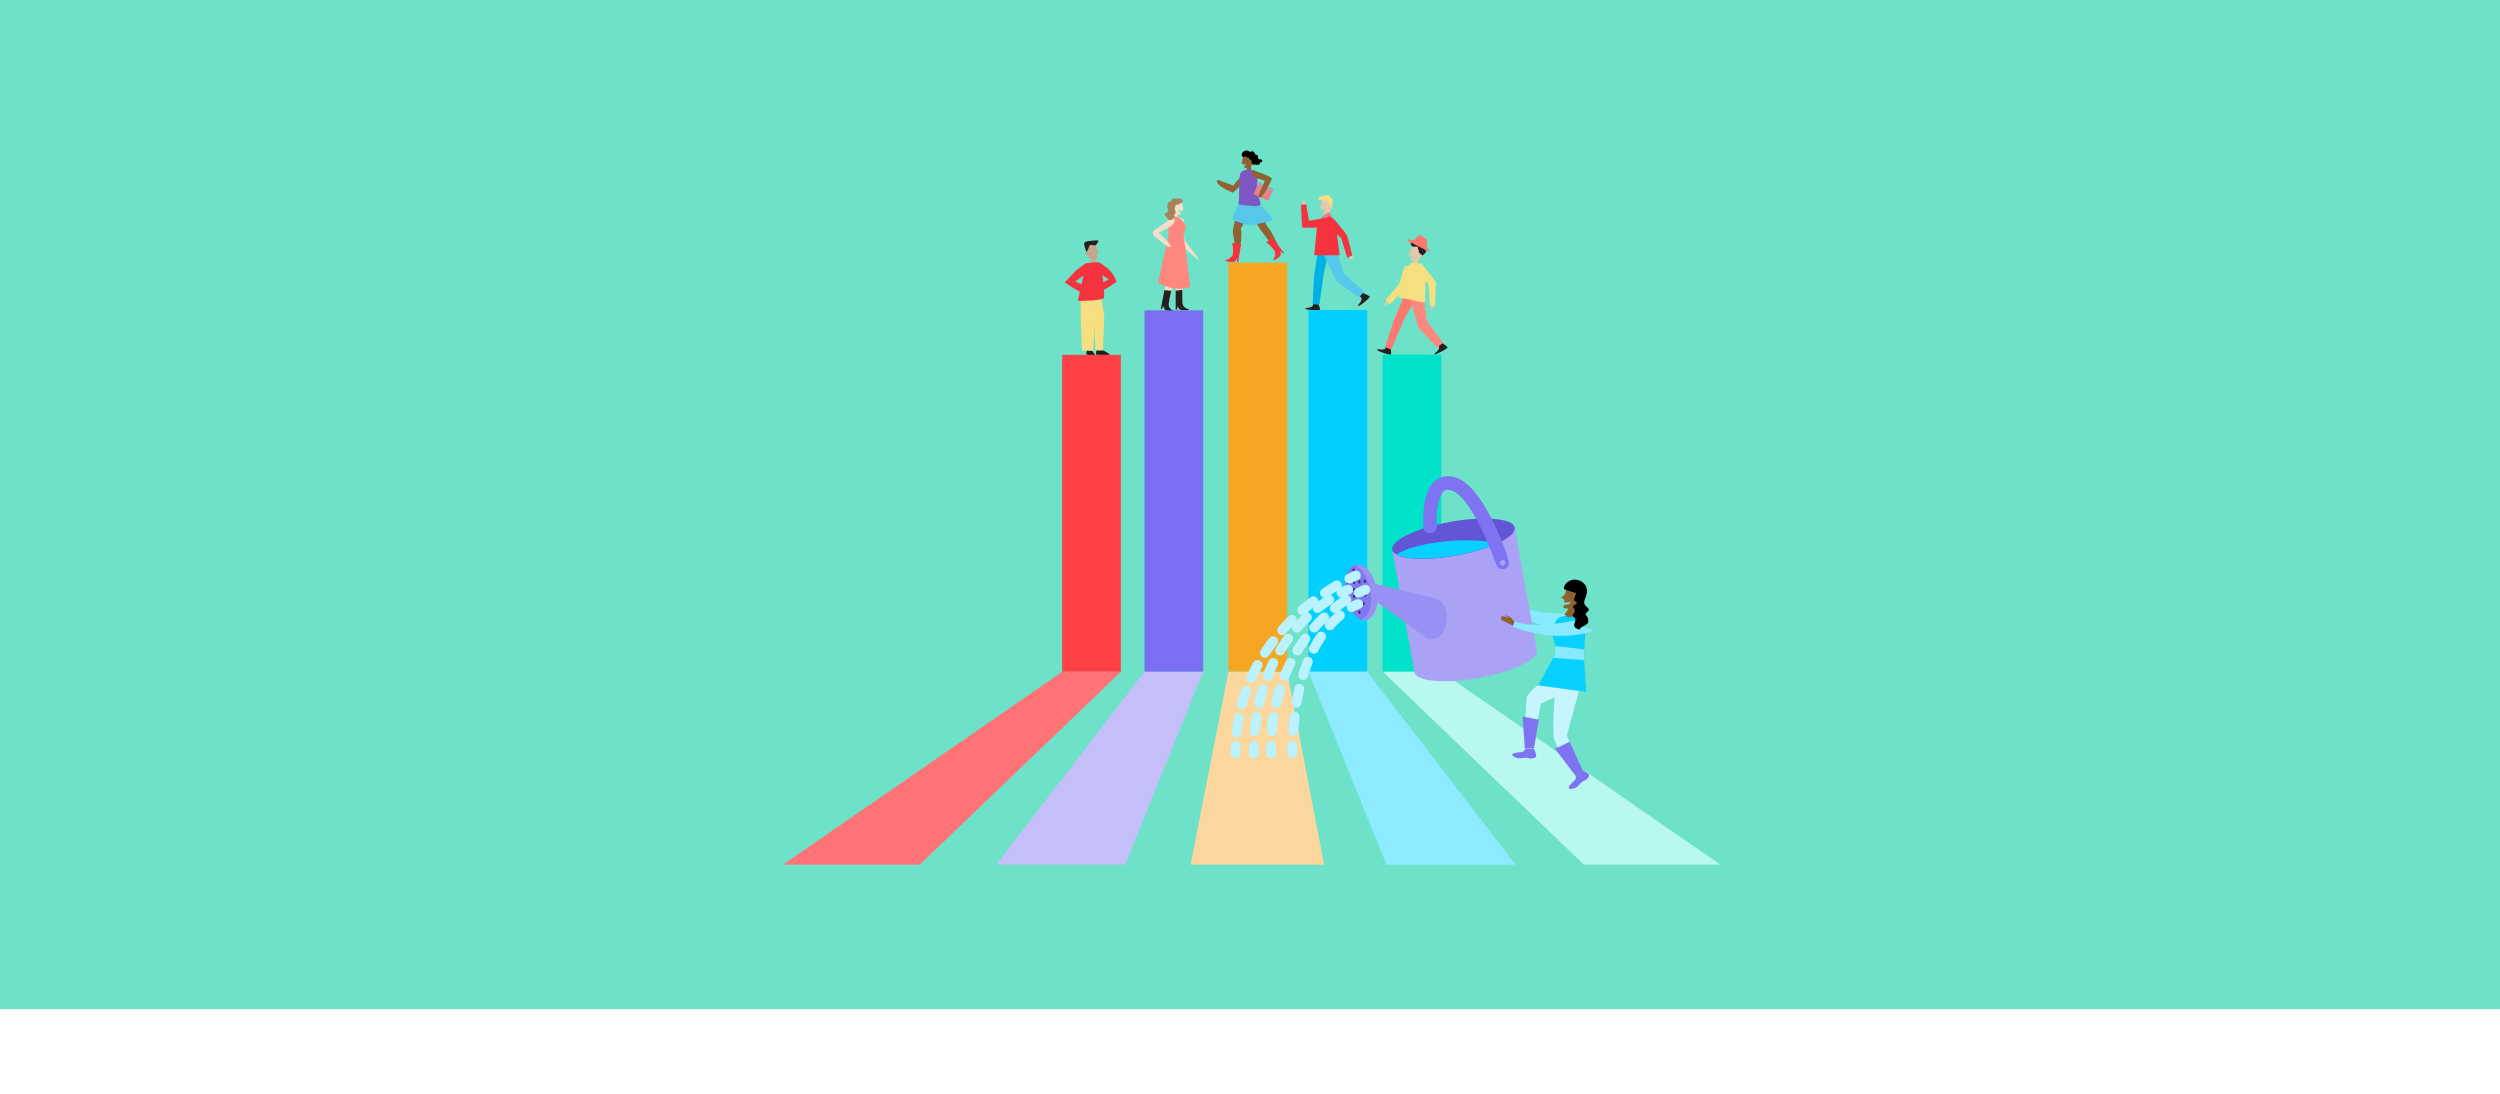 <?xml version="1.0" encoding="UTF-8"?>
<svg xmlns="http://www.w3.org/2000/svg" id="Capa_1" viewBox="0 0 1090 476.9">
  <defs>
    <style>.cls-1{fill:#55c7ea;}.cls-2{fill:#f6df80;}.cls-3{fill:#e3c8ac;}.cls-4{fill:#ff887e;}.cls-5{fill:#7e73f0;}.cls-6{stroke:#7e73f0;stroke-width:5.9px;}.cls-6,.cls-7,.cls-8,.cls-9,.cls-10{fill:none;stroke-linecap:round;stroke-miterlimit:10;}.cls-11{fill:#ff4147;}.cls-12{fill:#8177f1;}.cls-13{fill:#c6a78d;}.cls-14{fill:#60c3f5;}.cls-15{fill:#7a6ff0;}.cls-16{fill:#00b2e3;}.cls-7,.cls-8,.cls-9,.cls-10{stroke:#baf2ff;stroke-width:4.3px;}.cls-17{fill:#00e2ca;}.cls-18{fill:#ff786f;}.cls-19{fill:#9890f3;}.cls-20{fill:#6de2c9;}.cls-21{fill:#a9a2f5;}.cls-22{fill:#e78189;}.cls-23{fill:#b9f7f1;}.cls-24{fill:#916130;}.cls-25{fill:#00cfff;}.cls-26{fill:#ff7276;}.cls-27{fill:#f2dfca;}.cls-28{fill:#88e9ff;}.cls-29{fill:#251f20;}.cls-8{stroke-dasharray:6.2 6.2;}.cls-30{fill:#c4bff8;}.cls-31{fill:#fbd79d;}.cls-32{fill:#352c60;}.cls-33{fill:#7e57c5;}.cls-34{fill:#6256d7;}.cls-35{fill:#8f6131;}.cls-36{fill:#08d1ff;}.cls-37{fill:#f5a623;}.cls-9{stroke-dasharray:6.2 6.2;}.cls-10{stroke-dasharray:6.2 6.2;}.cls-38{fill:#a6835d;}.cls-39{fill:#c6f4ff;}.cls-40{fill:#8deaff;}.cls-41{fill:#f5333f;}</style>
  </defs>
  <rect class="cls-20" width="1090" height="440"></rect>
  <path class="cls-24" d="M542.9,89.6l6.7,10.6,6.8,9.1,1.5-.7s-3.3-7.9-5.6-10.2c-.1,0-4.5-10.9-4.5-10.9l-4.8,2Z"></path>
  <path class="cls-24" d="M544.9,92.1c.8-1.7,1.9-3.8,1.2-5.7-.6-1.7-2.9-2-3.9-.4-.7,1.2-4.7,11.5-4.7,15h0s0,.1,0,.3c0,.3,0,.5.1.6.5,1.9,1,7.7,1.4,9.7,0,0,.9.3,1,0,.9-4.6,1.7-9.1,1-12,.2-.3.3-.6.5-.8,1.2-2.2,2.3-4.4,3.4-6.7Z"></path>
  <path class="cls-41" d="M537.2,105.9s.7,2.5.3,4.9c-.3,1.5-2.3,2.5-3.4,2.7,0,.2,2.7,1.2,4.1.6.6-.4,1-1.3,1-1.3l.2,1.6h.4c0,.1,1.3-8,1.3-8l-3.8-.5Z"></path>
  <path class="cls-41" d="M552,105.5s2.2,1.7,3.6,3.7c.9,1.3.1,3.3-.5,4.3.1.2,2.8-1.1,3.3-2.4.1-.7-.2-1.6-.2-1.6l1.2,1,.4-.2-4.9-6.6-2.9,1.9Z"></path>
  <path class="cls-1" d="M540.5,87.9l-3.4,7.8s5.9,2.5,8,2.4,8.5-1.4,9.6-2.2-6.6-7.9-6.6-7.9h-7.6Z"></path>
  <path class="cls-24" d="M545.4,67.9c-.9,0-2.9-.5-3.4.4,0,0-.2,1.1-.4,1.8-.1.7-.4,1.1-.4,1.1h.5l.3.6c.3,0,.9,0,1.1-.2.1,0,.1.6-.7,1l.4.7s1.5.2,2.6-.6.9-4.7,0-4.8Z"></path>
  <path class="cls-24" d="M543.7,72.8s0,.9-.3,2.1c-.2.8,2.2,0,2.2,0l-.2-2.7-1.7.7Z"></path>
  <path class="cls-24" d="M542.7,74.8l-5,6.1-5.9-2.2s-1.9-.8-1,1.1c.9,1.9,5.9,3.7,6.5,4.2s7.6-7.8,7.6-7.8l-2.2-1.4Z"></path>
  <path class="cls-33" d="M541.8,74.5c-.9.5-1.3,1.5-1.3,2.7s-.3,5.7-.3,8.8-.6,2.6.1,3.1,6,.6,6.7.7,1.9,0,2.5-.5-1.8-5.9-1.7-6.7c.3-2,.6-4.2.5-6.2s-.5-1.4-1.4-2.1c0,0-3.5-.6-5.1.2Z"></path>
  <path d="M541.5,67.8c0,.4.4.7.7.7s.7-.2,1-.4c.2.5.9.7,1.3.4,0,.2,0,.5,0,.7s.4.3.6.2c0,.4.4.6.8.7-.2.2-.3.4-.3.7s.2.6.5.5c0,0,0,.2,0,.3s.2.2.3.2c.4.1.8.1,1-.2.4.3.9.4,1.4.2.4-.2.7-.6.5-1,.3,0,.5,0,.7-.1s.4-.4.4-.6c0-.4-.5-.6-.9-.6s-.8-.2-1-.6c0-.2,0-.5,0-.7,0-.3-.3-.6-.6-.7-.1,0-.2,0-.4,0-.2-.1-.3-.4-.4-.7-.2-.4-.5-.7-.9-.8s-.8,0-1.1.3c-.6-.6-1.6-.9-2.5-.5s-1.4,1.3-1.2,2.1"></path>
  <rect class="cls-22" x="548" y="79.9" width="5.7" height="7" transform="translate(247.4 550.7) rotate(-65.6)"></rect>
  <rect class="cls-14" x="551.4" y="78.1" width=".4" height="7.2" transform="translate(249.4 550.3) rotate(-65.6)"></rect>
  <path class="cls-24" d="M546.7,77.1l4.8,1.8-2.7,6.1s0,2,1.4.5,4.1-6.7,4.3-7.5-4.6-2.6-7-3.4-1,0-1.3.4h0c-.6.7-.3,1.8.6,2.1Z"></path>
  <path class="cls-29" d="M572.5,132.1c.7,2.6-4,1.9-3.4,2.5s6.1.9,6.4.5-1-3.2-1-3.2l-1.9.2Z"></path>
  <polygon class="cls-16" points="574.9 107.6 572.9 120.5 572.3 132.6 575.2 132.9 577.4 117.7 579.8 108.7 574.9 107.6"></polygon>
  <polygon class="cls-1" points="576.9 110.8 582.9 122.8 592.7 129.7 594.9 127.3 586 119.3 582.8 109.8 576.9 110.8"></polygon>
  <path class="cls-29" d="M594.3,127.8s2.8,1.1,2.9,1.6-4.1,4-5,4,3-2.8.7-4.2l1.3-1.4Z"></path>
  <polygon class="cls-41" points="577.2 94.3 574.4 96.6 573 111.3 584.1 111.3 582.2 96.3 579.6 93.9 577.2 94.3"></polygon>
  <path class="cls-3" d="M577.9,91.2l-1.6.5s0,0,0-.1c-.3-.8-.8-.8-.8-.8,0,0,.3-.4.5-1.2s.3-2.2.3-2.2l3.1-.5s.7,3.1.9,3.1c.2,0,.7-.3.9.5.1.6-1,.6-1,.6,0,0-.2,2.7-1.7,2.7-.9,0-1.5-.7-1.8-1.4l1.3-1.4Z"></path>
  <path class="cls-22" d="M579.7,92.5l.9,1.7-4,1s-.4-1.2,3.1-2.7Z"></path>
  <path class="cls-3" d="M568,89.1s-.3-2.1.2-2.2,1.1.7,1.1,2.3c0,0-1.2-.2-1.2-.2Z"></path>
  <path class="cls-41" d="M567.2,89.1l.5,10.1s6.3.5,8.7-.5c.8-.3,2.2-1.9,2.1-2.7s0-.5-.2-.7c-.3-.6-1.4-.1-1.9,0l-2.5.4c-1.1.2-2.1.3-3.2.5l-1.2-7.1-2.4.2Z"></path>
  <path class="cls-3" d="M589.4,111.1s1,1.9.5,2.1-1.3-.3-1.7-1.9c0,0,1.2-.2,1.2-.2Z"></path>
  <path class="cls-41" d="M578.6,96.6s1.4-2.6,2.9-1.1,5.8,7.1,5.8,7.1l2.3,8.7-2.2,1.1-2.6-8.5-6.4-5.9.3-1.5Z"></path>
  <path class="cls-2" d="M575.3,87s1.6.9,3.8.3c0,0,.6,2.9,1,2.9s.7-.1.7-.1c0,0,.5-3.1.1-3.5s-.7-.6-1-.5.4-1-.6-1-3.9.4-4.3.9-.7,1.1.2,1Z"></path>
  <path class="cls-29" d="M628.5,149.4s2.6,1.6,2.6,2.1-4.8,3.1-5.7,3,3.5-2.1,1.6-4l1.6-1.1Z"></path>
  <path class="cls-29" d="M606.2,151.3s.6,3,.2,3.3-5.6-1.3-6-2.1,4,1.1,3.9-1.6l1.9.3Z"></path>
  <polygon class="cls-18" points="612.8 127.8 607.6 139.9 603.9 151.4 606.6 152.4 612.6 138.3 617.3 130.2 612.8 127.8"></polygon>
  <polygon class="cls-4" points="614.8 129.9 618.3 142.8 626.5 151.5 629.2 149.5 622.1 140 620.8 130 614.8 129.9"></polygon>
  <path class="cls-3" d="M605.5,131.9s-1.3,1.6-1.7,1.3-.2-1.3,1-2.4c0,0,.7,1,.7,1Z"></path>
  <path class="cls-3" d="M625.3,133.1s-.5,2.1-1,1.9-.8-1.1-.1-2.6c0,0,1.1.6,1.1.6Z"></path>
  <path class="cls-3" d="M615,109.2c1.3-6.2,5.4-1.3,4.5,1.5,0,.2.8-.3.8.6,0,.6-1,.6-1,.6,0,0-1.1,2.4-2.5,2.4-.9,0-1.4-.7-1.7-1.4.5-.5,1.3-1.3,1.2-1.3-.3.2-1,.4-1.5.5,0,0,0-.1,0-.2-.2-.8-.8-.8-.8-.8,0,0,.8-.9,1-1.7Z"></path>
  <path class="cls-3" d="M618.5,112.2l-.5,3.4s-.9.1-1.6-.1.5-2.6.5-2.6l1.6-.6Z"></path>
  <path class="cls-2" d="M615.2,114.5l4.4.5,2,4.7-.3,12.3-11.4-2.3s1.4-8.1,5.3-15.3Z"></path>
  <path class="cls-29" d="M615,106.2s.5,1.6,1.5,1.4,1.2,0,1.6.1-.1,1,.3,1.1,0,1.3.3,1.3.6,1,1,.9.2.8.8.2,1.6-1.3,1.2-1.9-.3-1-.3-1.8-.5-1.4-.8-1.3.2-.5-.7-.9-1.1-.7-1.5-.4-.8,0-1.4,0-2.4-.1-1.8,1.3Z"></path>
  <path class="cls-2" d="M617,118.2s4.2,4.4,5.3,5c1.1.6,1,9.9,1,9.9l2.3.4.5-10.5-6.5-8.3-2.6,3.4"></path>
  <polygon class="cls-2" points="612.3 116.2 610.1 123.7 604.2 130.7 606 132.7 612.8 125.7 616.7 115.5 612.3 116.2"></polygon>
  <path class="cls-18" d="M613.2,104.7s9.4,5,10,5-1.1-2.2-1.1-2.2v-2.8c0-.6-2.8-2.2-3.3-2.2s-2.2,2.2-2.2,2.2c0,0-3.9-.6-3.3,0Z"></path>
  <path class="cls-29" d="M473.9,152.6l-.3,1.8s3.2,1.6,4.2,1.7-2.1-3.8-2.1-3.8l-1.9.3Z"></path>
  <path class="cls-29" d="M479.6,152.8l-1.5-.4-.3,2.2s4.7.6,6.1,0c-.9-1-4.2-2.4-4.2-2.4v.5"></path>
  <polygon class="cls-2" points="479.3 123.9 481.5 138.5 480.8 152.8 477.6 152.8 476.9 134.6 475.1 123.7 479.3 123.9"></polygon>
  <polygon class="cls-2" points="475.7 124 477.6 137 476.6 153 471.8 152.8 471.2 139.9 471.2 125.6 475.7 124"></polygon>
  <path class="cls-13" d="M475.3,112.8l.5,2.4s2.7,0,2.4-.5c-.5-1-1-2.1-1-2.1h-1.9Z"></path>
  <path class="cls-13" d="M473,110.8c0-.9.6-.7.8-.7.1,0,.2-1,.3-1.9s.1-1.9,1.1-1.9h.8c.9-.1,1.8.8,2.1,1.6s.2.9.3,1.1c.2.4.4.8.6,1s0,.2,0,.2-.3.2-.3.6c0,0,0,.1,0,.2-.3,0-.8,0-1.3,0,0,0,.7.3,1.2.5-.2.9-.6,2-1.8,2.2-1.6.3-2.4-2.5-2.4-2.5,0,0-1.2.2-1.2-.4Z"></path>
  <path class="cls-29" d="M473.8,110l1.4-3.2,2.4.2s2.6-2.5.3-2.2-5.5,0-5.2,1.8c.3,1.8.9,2.9.9,2.9l.2.4Z"></path>
  <path class="cls-41" d="M473.5,114.8s5-.8,6-.2,2.1,13.6,1.9,15.1-11.5,1.5-11.5,1.5c0,0,2.4-9.9,3.5-16.4Z"></path>
  <path class="cls-41" d="M473.5,114.8s-3.6,2.2-5.6,4.4c-1.9,2.2-3.7,3.9-3.7,3.9,0,0,6.9,4.9,8.6,4.6s.8-2.8.8-2.8l-4.8-2.2,5.9-4.2-1.1-3.6Z"></path>
  <path class="cls-41" d="M479.5,114.6s2.9,1.6,4.8,3.8c1.9,2.2,2.5,4.4,2.5,4.4,0,0-5.7,4.4-7.4,4.1s-.8-2.8-.8-2.8l4.8-2.2-5.9-4.2,1.9-3.1Z"></path>
  <path class="cls-27" d="M511.8,111.6l.6,9.2-3.5,13.3s-2.3-3.5-.3-12.6c.2,0-1-7.6-1-7.6l4.1-2.2Z"></path>
  <path class="cls-27" d="M515.2,110.8l1.4,9.1-2.3,13.5s-2.6-3.3-1.4-12.6c.2,0-1.7-7.5-1.7-7.5l3.9-2.5Z"></path>
  <path class="cls-27" d="M516.1,95.9s0,7,.3,8.4,5.9,7.5,6.2,8.7-7.7-5.8-8.3-7.9-1.4-8.8-1.2-9.5,2.1-1.1,3.1.4Z"></path>
  <polygon class="cls-27" points="511.6 92.3 511 95.3 513.6 95.3 513.3 92.4 511.6 92.3"></polygon>
  <path class="cls-27" d="M511.8,87.9c.9,0,3.1-.5,3.6.4,0,0,.2,1.2.4,1.9.1.7.4,1.2.4,1.2h-.5s-.3.6-.3.6c-.3,0-1.5-.3-1.7-.5-.2,0,.4.9,1.3,1.3l-.4.8s-1.6.2-2.7-.6-.9-5,0-5.1Z"></path>
  <path class="cls-4" d="M512.5,94.6c-4.1-.4-3.2,4.9-2.9,7.4.1,1.2-1.1,7.1,0,7.6s1.8.3,2.6.3,3,.3,3.5-.2.6-5.6.5-6.4-.2-1.3,0-1.9.6-1.1.7-1.7c.3-1.3-.6-2.6-1.5-3.6s-2.1-1.9-3.5-1.5"></path>
  <path class="cls-4" d="M509.6,102l-4.7,21.3s7.5,4.5,14,1.7c.2-.2-2.9-22.8-2.9-22.8,0,0-.4-.3-6.5-.2Z"></path>
  <path class="cls-29" d="M510.7,126.8s-.7,2.7-1.1,5.2,1.3,3.1,2.3,3.7c0,.2-3,.2-4.1-.8-.4-.6-.5-1.6-.5-1.6l-.7,1.4h-.5c0,0,1.6-8.2,1.6-8.2l3,.3Z"></path>
  <path class="cls-29" d="M515.5,126.4s-.1,2.8,0,5.3,1.9,2.8,3,3.2c0,.2-2.9.8-4.2,0-.5-.5-.8-1.4-.8-1.4l-.4,1.5h-.5s0-8.3,0-8.3l3-.3Z"></path>
  <path class="cls-27" d="M510.9,95.2c-1.5.6-2.8,1.8-4.1,2.8-1.1.9-3.2,1.7-4,2.9-1,1.4,2.1,3.4,3,4.1.8.7,1.6,1.3,2.5,1.9s.8.7,1.1.8c0,0,1.8.2.7-1.2-1.4-1.8-3.2-3.5-4.9-5.1,1.1-.3,2.1-1,3.1-1.5,1.5-.7,3-1.6,3.7-3.2.2-.5.2-1.5-.5-1.6-.2,0-.4,0-.7,0Z"></path>
  <path class="cls-38" d="M515.2,88.3s-1.3,1.1-2.1,1-.7,1-.9,1.5.9,2.1,0,2.5.5,1.1-.1,1.6-2.1,1.8-2.9.6-2.2-2.2-1-2.6,1.3-1.3.9-2.1,0-2.9.8-2.8.8-1.3,1.6-1.4,4.3-.4,4.2.9-.2.8-.6.7Z"></path>
  <rect class="cls-11" x="463.1" y="154.7" width="25.6" height="138.2"></rect>
  <polygon class="cls-26" points="401 377 341.4 377 463.1 292.9 488.7 292.9 401 377"></polygon>
  <rect class="cls-15" x="499" y="135.3" width="25.6" height="157.6"></rect>
  <rect class="cls-37" x="535.6" y="114.5" width="25.6" height="178.3"></rect>
  <polygon class="cls-30" points="490.6 377 434.3 377 499 292.9 524.6 292.9 490.6 377"></polygon>
  <rect class="cls-17" x="602.9" y="154.7" width="25.6" height="138.2" transform="translate(1231.3 447.5) rotate(-180)"></rect>
  <polygon class="cls-23" points="690.6 377 750.1 377 628.4 292.9 602.9 292.9 690.6 377"></polygon>
  <rect class="cls-25" x="570.5" y="135.3" width="25.6" height="157.6" transform="translate(1166.6 428.1) rotate(-180)"></rect>
  <polygon class="cls-40" points="604.5 377 660.8 377 596.1 292.9 570.5 292.9 604.5 377"></polygon>
  <polygon class="cls-31" points="577.3 377 519.1 377 535.6 292.9 561.2 292.9 577.3 377"></polygon>
  <path class="cls-35" d="M657.3,262.1s-.6.2-1.4-.9-3.3-1.4-3.3-1.4c0,0-.1.4.8.6s.9.5.9.5-.3,0-1-.3-1.9-.1-1.9-.1c0,0-.7.1-.6.4s.3.5.2.7-.1.4,0,.6,6.8,2,6.8,2l-.5-2.1Z"></path>
  <path class="cls-28" d="M683.6,267.7s-18.4,0-26.7-5.7l-1.4,1.8s7.9,8.3,24.1,9.9l4.1-6Z"></path>
  <path class="cls-39" d="M664.6,323.8l3.9.5,3.3-17.5,19.8-9.2-9.3-6.5s-16.2,9-16.8,13.5c-.1,1-.8,18.6-.8,19.1h0Z"></path>
  <path class="cls-39" d="M678.5,293.2s-1.9,24.3-1,28.6,9.5,16.5,9.5,16.5c.4-.3,3.1-2.3,3.1-2.3l-7-15.3,6.2-22.6-10.8-4.8Z"></path>
  <path class="cls-36" d="M670.6,298.8l21,2.9-.9-13.9v-1.1c0,0,.1-3.5.1-3.5l.3-6-.6-8.2c-7-2-11.2.5-11.2.5l-3.1,4.8,1.9,7.4-.4,4-.6,1.2-6.5,12Z"></path>
  <path class="cls-5" d="M659.2,328.9c0,.4.8,1.1,1.9,1.5,1.1.4,2.9,0,3.8,0,.9-.2,1.7.3,2.6.3.9,0,2.3-.3,2.3-1.3,0-.6-.5-1.8-.9-2.8h-3.9c-.6,1.2-1.5,1.3-1.5,1.3-2.7.2-4.3.6-4.2,1.1Z"></path>
  <path class="cls-5" d="M684,343.7c.3.3,1.3.4,2.4,0,1.1-.3,2.3-1.7,2.9-2.4.6-.7,1.6-.9,2.3-1.4.7-.5,1.7-1.6,1-2.4-.4-.4-1.5-1.1-2.5-1.7l-3.1,2.3c.3,1.4-.3,2-.3,2-2,1.8-3,3.1-2.7,3.4Z"></path>
  <path class="cls-35" d="M687.2,268.2l-3.6,1.1-1.5-1.6s1.6-1.1,2.1-3.8l2.7.2.4,4.2Z"></path>
  <path class="cls-35" d="M681.8,262.6c1.1,0,2.6.4,3.3-.5,0,0-.2,1.8-3.2,1.6-.1.7-.3,1.4-.3,1.4l2.5.3c6.3.8,6.2-4.8,5.9-7.3s-4.6-3-4.6-3c-2.6.2-2.6,2.1-2.8,3.3-.2,1.2-2.2,2.1-2.2,2.1,0,0,1.4.3,1.7,1.3,0,.2-.2.5-.2.7Z"></path>
  <path class="cls-5" d="M664.9,326.4h0s3.9,0,3.9,0l2.1-12.6c-1.7-.3-5.6-1.1-7-1.4l.9,13.8Z"></path>
  <polygon class="cls-5" points="690.1 335.9 684.4 323.4 678 326.5 687 338.3 690.1 335.9"></polygon>
  <path class="cls-28" d="M677,286.8l13.7,1v-1.1c0,0,.1-3.5.1-3.5-1.2-.2-9-1.2-12.7-1.5l-.4,4-.6,1.2Z"></path>
  <path class="cls-21" d="M607,239.7l9.7,53.4c.7,4,13.3,5.1,28,2.5,14.7-2.7,26.1-8.1,25.4-12.1l-9.7-53.4-53.4,9.7Z"></path>
  <path class="cls-34" d="M607,239.7c0,.4.2.7.5,1,.3.4.9.8,1.5,1.2,4.2,2.2,14.4,2.4,26,.3,7.1-1.3,13.4-3.2,18-5.3,1.2-.5,2.2-1.1,3.2-1.7,2.9-1.8,4.5-3.6,4.2-5.2-.7-4-13.3-5.1-28-2.5-14.7,2.7-26.1,8.1-25.4,12.1Z"></path>
  <path class="cls-36" d="M609,241.8c4.2,2.2,14.4,2.4,26,.3,7.1-1.3,13.4-3.2,18-5.3-5-1.1-11.9-1.5-19.6-1-11,.7-20.4,3.1-24.5,6Z"></path>
  <path class="cls-19" d="M625.2,260.8l-31.8-7.8-1.8,3.2,31,22.4s6.9,1.7,8-7.6c1.1-9.3-5.4-10.2-5.4-10.2Z"></path>
  <path class="cls-19" d="M586.8,259.4c1,5.4,3.8,9.7,6.9,10.7.7.2,1.4.3,2,.2,3.7-.7,5.8-6.6,4.6-13.3-1.2-6.7-5.2-11.5-8.9-10.8-.3,0-.6.1-.8.2-3.2,1.3-4.9,6.9-3.7,13Z"></path>
  <path class="cls-12" d="M586.8,259.4c1,5.4,3.8,9.7,6.9,10.7,3.2-1.3,4.9-6.9,3.7-13-1-5.4-3.8-9.7-6.9-10.7-3.2,1.3-4.9,6.9-3.7,13Z"></path>
  <ellipse class="cls-32" cx="590.2" cy="248.5" rx=".5" ry=".7" transform="translate(-39.2 130.4) rotate(-12.2)"></ellipse>
  <ellipse class="cls-32" cx="593" cy="250.7" rx=".5" ry=".7" transform="translate(-39.6 131.1) rotate(-12.2)"></ellipse>
  <ellipse class="cls-32" cx="590.7" cy="251" rx=".5" ry=".7" transform="translate(-39.7 130.6) rotate(-12.2)"></ellipse>
  <ellipse class="cls-32" cx="588.4" cy="251.2" rx=".5" ry=".7" transform="translate(-39.8 130.1) rotate(-12.2)"></ellipse>
  <ellipse class="cls-32" cx="587.7" cy="254" rx=".5" ry=".7" transform="translate(-40.4 130) rotate(-12.2)"></ellipse>
  <ellipse class="cls-32" cx="595.1" cy="253.3" rx=".5" ry=".7" transform="translate(-40.1 131.6) rotate(-12.2)"></ellipse>
  <ellipse class="cls-32" cx="592.7" cy="253.6" rx=".5" ry=".7" transform="translate(-40.2 131.1) rotate(-12.2)"></ellipse>
  <ellipse class="cls-32" cx="590.3" cy="253.8" rx=".5" ry=".7" transform="translate(-40.3 130.6) rotate(-12.2)"></ellipse>
  <ellipse class="cls-32" cx="587.8" cy="257" rx=".5" ry=".7" transform="translate(-41.1 130.1) rotate(-12.2)"></ellipse>
  <ellipse class="cls-32" cx="595.1" cy="256.4" rx=".5" ry=".7" transform="translate(-40.8 131.7) rotate(-12.2)"></ellipse>
  <ellipse class="cls-32" cx="592.8" cy="256.7" rx=".5" ry=".7" transform="translate(-40.9 131.2) rotate(-12.2)"></ellipse>
  <ellipse class="cls-32" cx="590.4" cy="256.9" rx=".5" ry=".7" transform="translate(-41 130.7) rotate(-12.2)"></ellipse>
  <ellipse class="cls-32" cx="587.8" cy="260" rx=".5" ry=".7" transform="translate(-41.7 130.2) rotate(-12.2)"></ellipse>
  <ellipse class="cls-32" cx="595.2" cy="259.4" rx=".5" ry=".7" transform="translate(-41.4 131.7) rotate(-12.2)"></ellipse>
  <ellipse class="cls-32" cx="592.9" cy="259.7" rx=".5" ry=".7" transform="translate(-41.5 131.2) rotate(-12.2)"></ellipse>
  <ellipse class="cls-32" cx="590.4" cy="259.9" rx=".5" ry=".7" transform="translate(-41.6 130.7) rotate(-12.2)"></ellipse>
  <ellipse class="cls-32" cx="594.5" cy="263.1" rx=".5" ry=".7" transform="translate(-42.2 131.7) rotate(-12.2)"></ellipse>
  <ellipse class="cls-32" cx="592.2" cy="263.4" rx=".5" ry=".7" transform="translate(-42.3 131.2) rotate(-12.2)"></ellipse>
  <ellipse class="cls-32" cx="592.7" cy="266.8" rx=".5" ry=".7" transform="translate(-43 131.4) rotate(-12.2)"></ellipse>
  <ellipse class="cls-32" cx="589.8" cy="263.6" rx=".5" ry=".7" transform="translate(-42.4 130.7) rotate(-12.2)"></ellipse>
  <path class="cls-6" d="M654.4,243.3s-10.1-29.9-21.3-32.5c-11.2-2.6-9.6,18.8-9.6,18.8"></path>
  <circle class="cls-5" cx="655.1" cy="245.4" r="2.8"></circle>
  <circle class="cls-21" cx="655.2" cy="245.4" r="1.2"></circle>
  <path class="cls-35" d="M660.7,271.2s-.6,0-1.2-1.1c-.7-1.2-3-1.9-3-1.9,0,0-.2.4.7.7s.8.6.8.6-.3-.1-.9-.4-1.9-.4-1.9-.4c0,0-.7,0-.7.3s.2.6,0,.7-.2.4-.1.5,6.4,3.1,6.4,3.1v-2.1Z"></path>
  <path class="cls-28" d="M686.1,270.6c-5.6,1.2-18.7,3.5-25.7.2l-.8,2.4s13.2,5.7,27.6,3.6,3.2-2.4,2.5-4.2h0c-.6-1.4-2.1-2.2-3.6-1.9Z"></path>
  <path d="M687.2,258.6c-.2,0-5.3-1.7-5.3-1.7,0,0-.4-2.3,2.5-3.7,2.9-1.4,6.8.4,7.4,3.4s-1.6,5.1-1,6.6,2.5,2.2,1.8,3-1.8,1.5-1,2.2,1.4,2.9.3,3.7-3.4,1.6-3,2.4c0,0-3.3-.3-2.4-2.7.9-2.4,0-2.4-.6-3s.4-1.2.7-2.3-.9-1.1-.7-2,1.4-.8,1.6-1.6-1.7-.4-1.1-2.1c.6-1.7.8-2.2.8-2.2Z"></path>
  <path class="cls-7" d="M595.3,257.1s-1.1.4-2.9,1.3"></path>
  <path class="cls-8" d="M587,261.5c-11.4,7.4-30.6,25-32.7,60.6"></path>
  <path class="cls-7" d="M554.2,325.3c0,1.1,0,2.1,0,3.2"></path>
  <path class="cls-7" d="M587.8,257.1s-1.1.4-2.9,1.3"></path>
  <path class="cls-8" d="M579.5,261.5c-11.4,7.4-30.6,25-32.7,60.6"></path>
  <path class="cls-7" d="M546.7,325.3c0,1.1,0,2.1,0,3.2"></path>
  <path class="cls-7" d="M591.2,250.9s-1.1.4-2.9,1.4"></path>
  <path class="cls-9" d="M582.9,255.2c-14.1,8.3-41.3,29.1-44,67"></path>
  <path class="cls-7" d="M538.7,325.3c0,1.1,0,2.1,0,3.2"></path>
  <path class="cls-7" d="M592.2,263.4s-1.1.4-2.9,1.3"></path>
  <path class="cls-10" d="M584.2,268.3c-8,6.7-19.2,21.7-20.5,53.8"></path>
  <path class="cls-7" d="M563.5,325.2c0,1.1,0,2.1,0,3.2"></path>
</svg>
